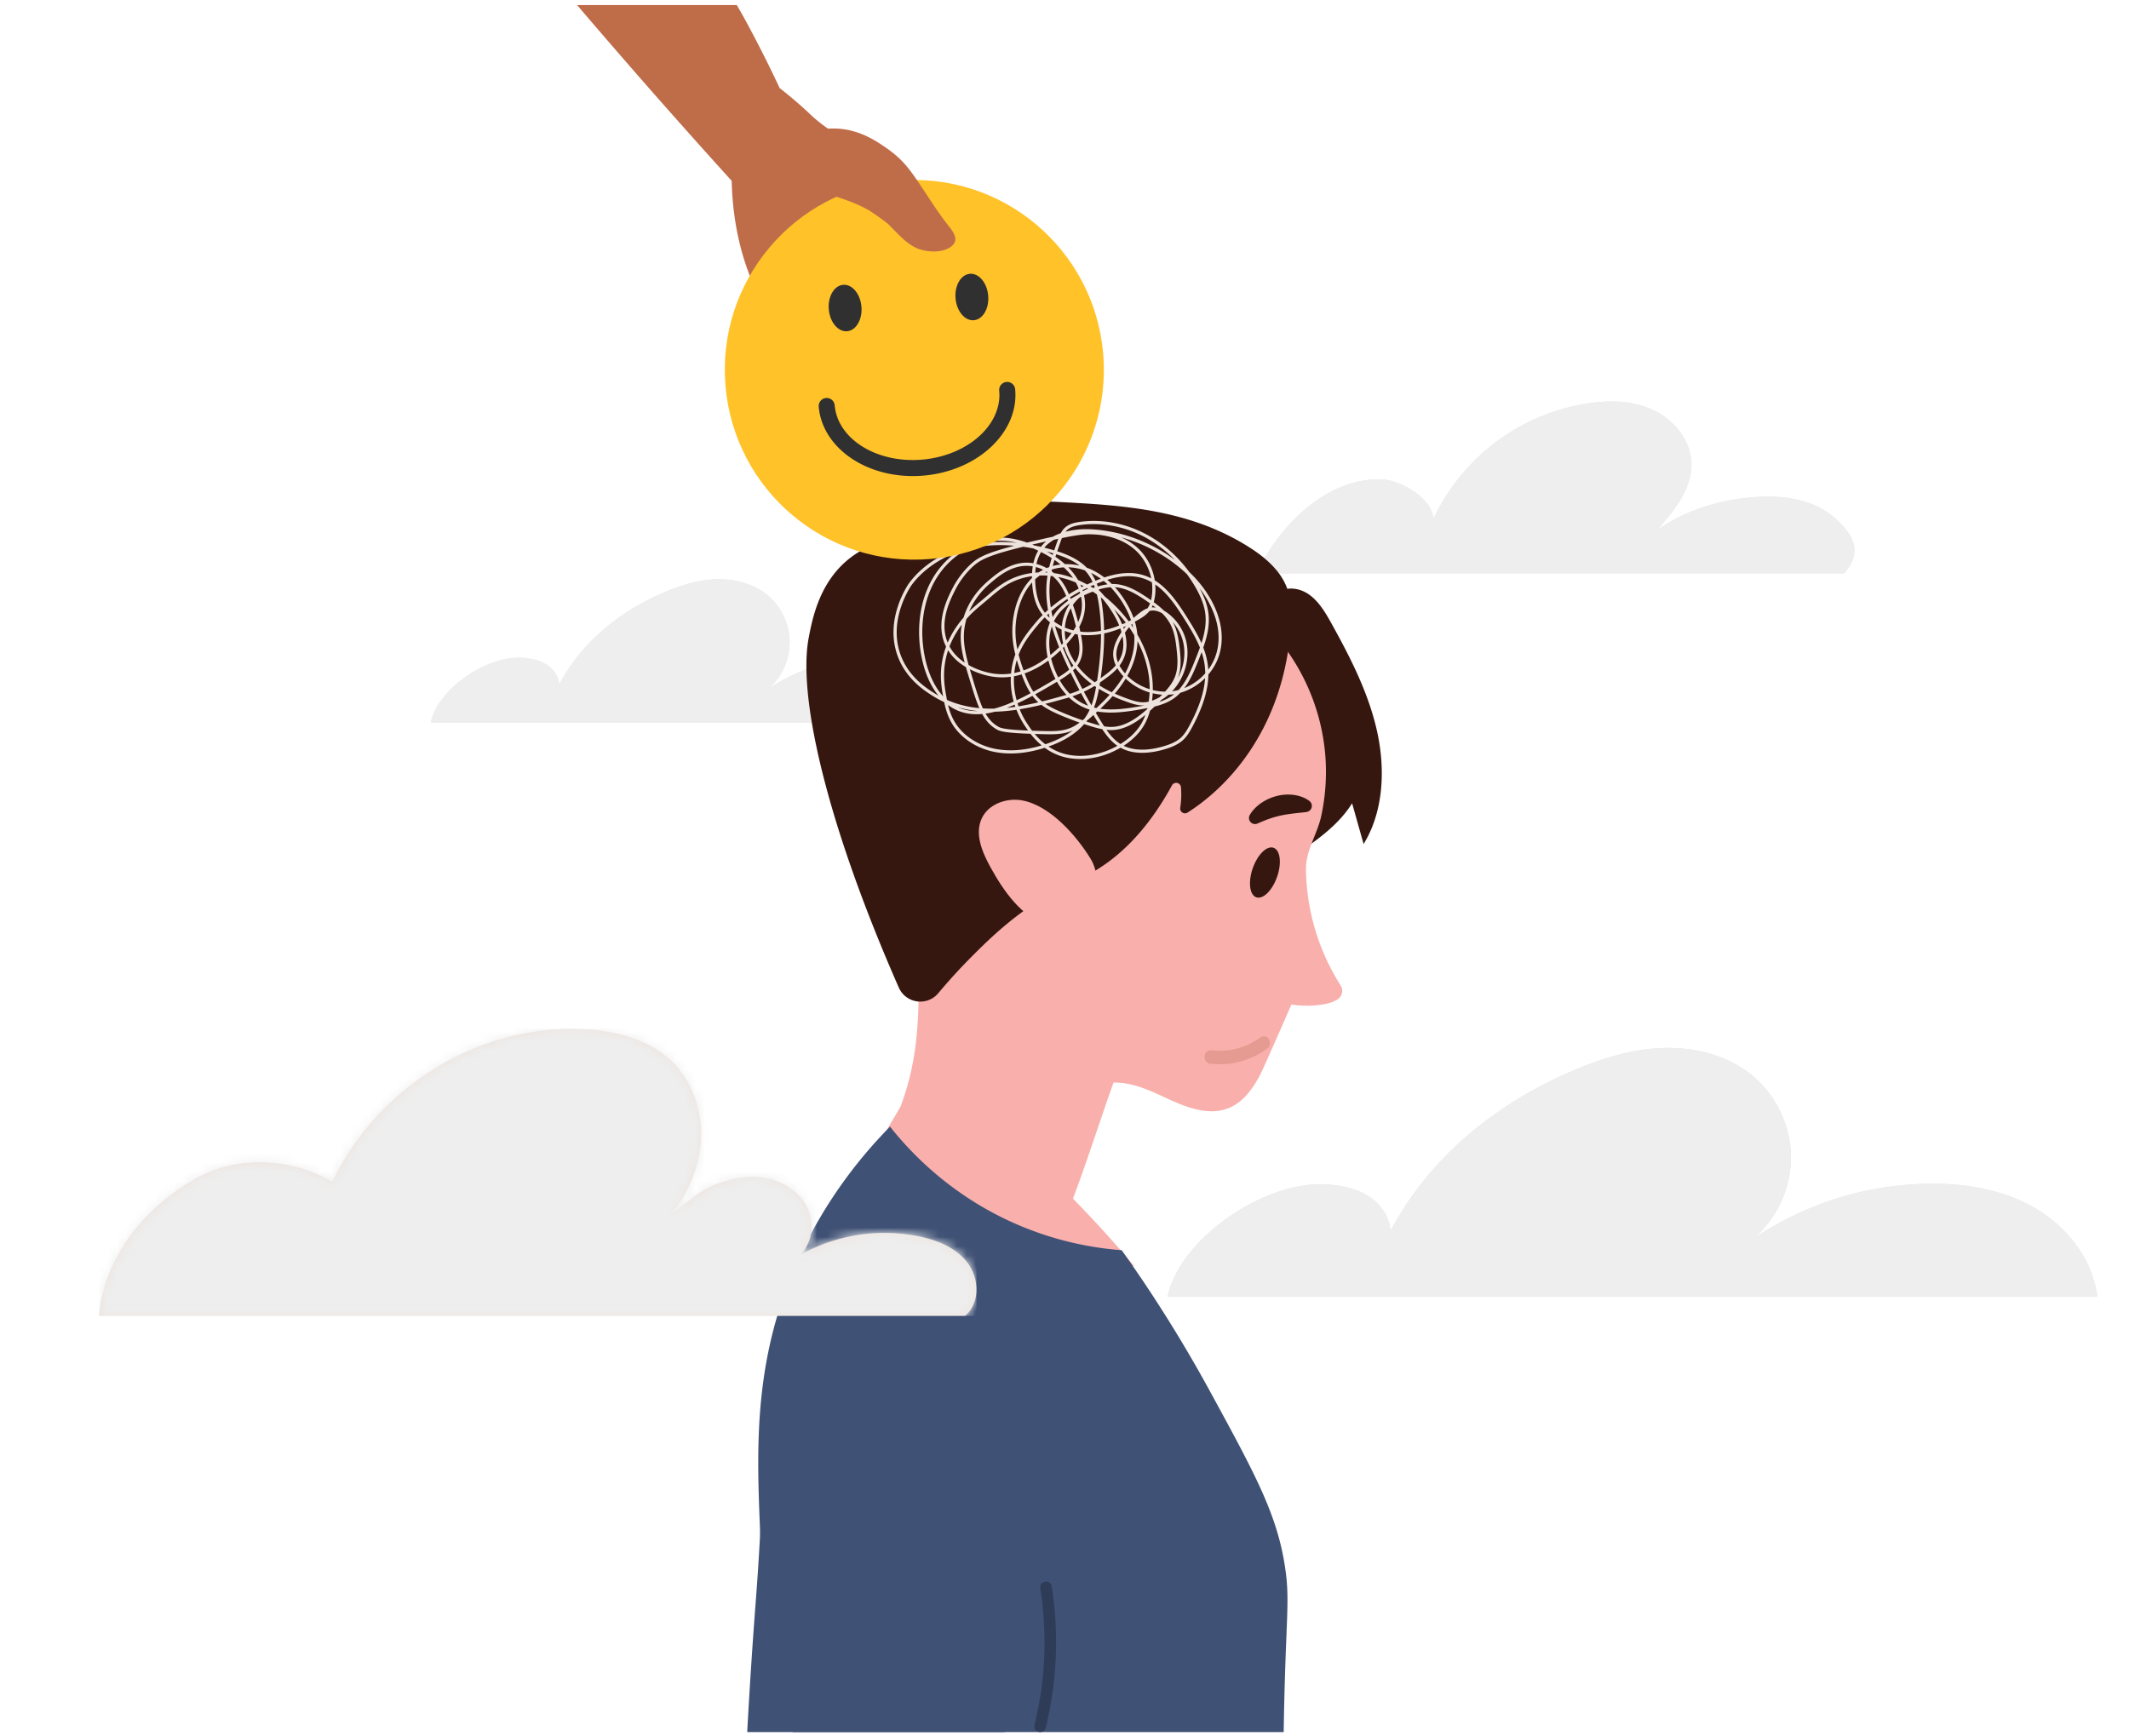 <svg xmlns="http://www.w3.org/2000/svg" width="228" height="186" fill="none" viewBox="0 0 228 186"><g clip-path="url(#clip0_4835_43253)"><path fill="#EDE2DC" d="M99.353 71.778c-2.119-1.146-4.604-1.454-7.008-1.33-3.682.19-6.91 1.29-10.01 3.289a6.65 6.65 0 0 0 2.23-4.99 6.649 6.649 0 0 0-2.322-4.947c-1.554-1.312-3.665-1.833-5.695-1.741-2.03.092-3.994.752-5.85 1.58-4.565 2.04-8.484 5.285-10.827 9.709-.035-.912-.646-1.734-1.425-2.205-.78-.472-1.708-.638-2.618-.681-3.798-.18-8.964 3.38-9.695 6.936h57.32c-.28-2.395-1.982-4.474-4.1-5.62Z"/><path fill="#EEE" d="M103.453 77.398h-57.32c.714-3.47 5.649-6.943 9.416-6.943.094 0 .187.003.279.007.91.043 1.838.209 2.617.68.78.472 1.391 1.294 1.426 2.206 2.343-4.424 6.262-7.669 10.828-9.709 1.855-.828 3.82-1.488 5.849-1.58.151-.007.302-.01.454-.01 1.887 0 3.803.537 5.24 1.751a6.649 6.649 0 0 1 2.324 5.002 6.629 6.629 0 0 1-1.085 3.61c-.32.49-.705.938-1.146 1.325 3.1-1.998 6.328-3.1 10.01-3.289.323-.017.648-.025.973-.025 2.093 0 4.201.364 6.035 1.355 2.118 1.146 3.82 3.225 4.1 5.62Z"/><path fill="#EDE2DC" d="M217.482 129.151c-3.68-1.99-7.997-2.526-12.173-2.311-6.396.328-12.003 2.242-17.388 5.713 2.452-2.151 3.905-5.402 3.875-8.667-.031-3.266-1.544-6.489-4.037-8.594-2.698-2.279-6.366-3.186-9.891-3.025-3.526.16-6.938 1.306-10.161 2.745-7.933 3.544-14.74 9.181-18.811 16.866-.06-1.585-1.121-3.012-2.476-3.831-1.354-.82-2.966-1.108-4.547-1.183-6.597-.311-15.57 5.871-16.842 12.05h99.574c-.487-4.161-3.442-7.772-7.123-9.763Z"/><path fill="#EEE" d="M224.605 138.914h-99.574c1.241-6.029 9.813-12.061 16.357-12.061.163 0 .325.004.485.011 1.581.075 3.193.363 4.547 1.183 1.355.819 2.416 2.246 2.476 3.831 4.071-7.685 10.878-13.322 18.811-16.866 3.223-1.439 6.635-2.585 10.161-2.745.262-.013.525-.018.788-.018 3.277 0 6.606.933 9.103 3.043 2.493 2.105 4.006 5.328 4.037 8.594v.095c.002 3.233-1.447 6.442-3.875 8.572 5.385-3.471 10.992-5.385 17.388-5.713a32.818 32.818 0 0 1 1.691-.045c3.635 0 7.297.634 10.482 2.356 3.681 1.991 6.636 5.602 7.123 9.763Z"/><path fill="#EDE2DC" d="M196.516 55.514c-2.168-1.95-5.291-2.455-8.2-2.29-3.963.227-7.585 1.31-10.861 3.556 1.836-2.073 3.784-4.444 3.681-7.214-.093-2.508-1.973-4.712-4.267-5.723-2.294-1.01-4.921-.99-7.386-.54-7.031 1.283-12.918 5.816-15.985 12.282-.046-2.152-3.524-4.223-5.673-4.246-6.865-.072-11.884 6.751-13.153 10.083h62.806c1.942-2.176 1.205-3.958-.962-5.908Z"/><path fill="#EEE" d="M197.478 61.422h-62.806c1.263-3.314 6.236-10.083 13.045-10.083h.108c2.149.023 5.627 2.094 5.673 4.246 3.067-6.466 8.954-11 15.984-12.283a17.126 17.126 0 0 1 3.058-.295c1.492 0 2.969.238 4.329.836 2.294 1.011 4.174 3.215 4.267 5.723.003.07.004.14.004.21 0 2.68-1.896 4.983-3.685 7.004 3.276-2.247 6.898-3.329 10.861-3.555.337-.02.678-.03 1.019-.03 2.602 0 5.264.595 7.181 2.319 1.302 1.171 2.087 2.281 2.087 3.453-.001.78-.349 1.586-1.125 2.455Z"/><path fill="#F9AFAB" d="M96.43 118.567c-.59.996-1.182 1.992-1.774 2.988 1.015 2.183 2.943 5.532 6.461 8.474 6.728 5.624 14.825 5.663 17.317 5.688a29.599 29.599 0 0 0 3.006-.122 121.969 121.969 0 0 0-3.034-3.482c-2.633-2.91-5.321-5.597-6.522-6.674-1.758-1.577-6.178-4.947-15.453-6.872Z"/><path fill="#36170F" d="M134.759 68.153a213.084 213.084 0 0 0 3.37 21.163c.108.51.256 1.079.679 1.35.546.35 1.216.011 1.723-.357 1.606-1.168 3.193-2.532 4.269-4.261l1.231 4.362c2.108-3.412 2.354-7.908 1.458-12.004-.896-4.096-2.827-7.88-4.848-11.532-.644-1.163-1.332-2.357-2.369-3.13-1.037-.774-2.527-1.005-3.466-.18-1.516 1.331-2.277 2.451-2.047 4.59Z"/><path fill="#F9AFAB" d="M113.771 131.195c1.738-3.917 4.013-11.199 5.48-15.226 1.686-.056 3.311.587 4.847 1.286 1.535.699 3.072 1.474 4.742 1.711 3.07.436 4.727-1.28 6.072-3.755.345-.635 3.387-7.61 3.388-7.61 1.222.188 2.476.164 3.69-.07a3.826 3.826 0 0 0 1.177-.433c.558-.304.74-1.017.398-1.553a23.8 23.8 0 0 1-3.71-12.48c-.017-1.919 1.233-3.758 1.643-5.67a22.43 22.43 0 0 0 .416-6.674 22.52 22.52 0 0 0-4.445-11.526c-10.404-1.049-20.678.304-30.39 4.184-2.931 1.17-5.998 2.771-7.303 5.649-.733 1.617-.81 3.444-.876 5.219l-.48 12.922c-.313 8.464.862 14.655-2.412 22.464 4.731 5.276 10.967 9.575 17.763 11.562Z"/><path fill="#36170F" d="M137.569 62.396c1.043 2.086.779 4.37.459 6.76-.375 2.806-1.155 5.518-2.315 7.993-1.933 4.124-4.916 7.574-8.53 9.891a.516.516 0 0 1-.788-.516 9.216 9.216 0 0 0 .078-2.191c-.038-.511-.719-.655-.965-.205-2.999 5.49-6.323 8.156-8.984 9.573-1.791.954-3.884 1.664-6.933 3.899-2.31 1.694-3.921 3.257-5.436 4.774a62.884 62.884 0 0 0-3.674 4.016c-1.197 1.428-3.475 1.102-4.226-.604-7.563-17.187-10.883-31.074-9.641-37.513.394-2.047 1.16-6.024 4.497-8.56 1.828-1.389 3.787-1.862 5.05-2.044a.514.514 0 0 0 .341-.207c1.444-1.978 4.108-2.786 6.418-3.202 3.516-.632 7.133-.657 10.738-.474 6.686.34 13.508.822 19.663 4.547 1.222.74 2.417 1.592 3.371 2.732.362.433.651.877.877 1.33ZM140.228 85.798c-.492-.372-1.085-.567-1.687-.65a4.784 4.784 0 0 0-1.809.118 5.168 5.168 0 0 0-1.652.74c-.495.347-.939.773-1.24 1.297a.648.648 0 0 0 .81.92l.046-.02c.448-.191.856-.371 1.276-.51.415-.143.829-.26 1.248-.348.42-.086.84-.149 1.271-.202.434-.059.873-.09 1.371-.157l.055-.007a.66.66 0 0 0 .311-1.18Z"/><path fill="#964C2C" d="M129.275 113.811a.602.602 0 0 0 .3.127c2.145.272 4.323-.301 6.131-1.612.3-.217.384-.663.189-.996-.198-.334-.598-.426-.898-.209-1.533 1.112-3.456 1.617-5.275 1.387-.356-.045-.677.239-.718.633a.753.753 0 0 0 .271.67Z" opacity=".2"/><path fill="#F9AFAB" d="M109.504 85.744c-1.677-.317-3.63.36-4.359 1.906-.784 1.659.027 3.606.91 5.214 1.448 2.635 3.319 5.31 6.153 6.305.996.35 2.131.46 3.09.016 2.347-1.088 2.769-5.088 1.525-7.147-1.507-2.491-4.346-5.73-7.319-6.294Z"/><path fill="#36170F" d="M134.158 93.008c-.511 1.464-.341 2.857.38 3.109.721.252 1.719-.731 2.23-2.197.511-1.465.34-2.856-.38-3.109-.721-.252-1.719.732-2.23 2.197Z"/><path fill="#3F5175" d="M137.473 185.539H84.887c-2.359-8.484-3.188-15.771-3.464-21.115a83.47 83.47 0 0 1-.05-1.081c-.351-8.714-.623-18.115 4.217-28.636 2.888-6.278 6.602-10.791 9.379-13.67.116-.121.231-.239.345-.354 2.04 2.57 6.108 6.983 12.665 10.054a34.817 34.817 0 0 0 11.915 3.164l.229.017a183.326 183.326 0 0 1 1.274 1.814 148.724 148.724 0 0 1 8.139 13.222c4.716 8.644 7.074 12.965 7.992 18.351.718 4.216.143 5.402-.055 18.234Z"/><path fill="#3F5175" d="M107.61 185.539H80.02a629.342 629.342 0 0 1 .935-14.259c.15-1.954.31-4.334.466-7.236.235-4.393.46-9.982.625-17.1 4.133 6.844 8.069 9.123 10.955 9.909 1.935.528 4.979.884 7.885 3.16 2.278 1.783 4.291 3.913 6.729 5.468a302.81 302.81 0 0 1-.005 20.058Z"/><path fill="#2E3C57" d="M111.992 185.067a.618.618 0 0 1-.751.454l-.017-.006a.618.618 0 0 1-.436-.746 37.176 37.176 0 0 0 .617-14.642.62.62 0 1 1 1.225-.195 38.436 38.436 0 0 1-.638 15.135Z"/><path fill="#EDE2DC" d="M107.065 57.917c-.631 0-1.261.089-1.875.258 1.174-.15 2.409-.16 3.697-.03a7.81 7.81 0 0 0-1.822-.228Zm3.697.509c.235.046.472.096.71.15.168-.214.355-.406.553-.576-.531.118-1.022.23-1.478.336.072.029.143.059.215.09Zm1.075.238c.275.068.551.14.829.22l.233.067c.108-.32.22-.638.331-.953l.1-.281c-.145.03-.298.063-.458.098-.381.22-.734.498-1.035.85Zm.271.417c.218.12.427.243.627.369.018-.06.038-.119.057-.178a19.403 19.403 0 0 0-.684-.19Zm4.265-2.398c.363 0 .682.019.935.04 1.915.167 3.789.67 5.567 1.497a16.867 16.867 0 0 1 2.936 1.745 13.228 13.228 0 0 0-2.988-2.307c-2.218-1.244-4.748-1.748-7.124-1.42-.476.066-1.014.178-1.397.51a1.682 1.682 0 0 0-.2.21 8.97 8.97 0 0 1 2.271-.275Zm-2.128 3.746c.454 0 .914.051 1.369.155-.755-.578-1.664-.948-2.499-1.213l-.087.27c.374.252.714.515 1.022.791a6.34 6.34 0 0 1 .195-.003Zm-1.321-.45c-.064.215-.124.43-.18.648.27-.074.547-.127.829-.16a9.362 9.362 0 0 0-.649-.488Zm-1.93.429c.41.106.777.265 1.096.444a5.37 5.37 0 0 1 .277-.107c.078-.323.167-.644.263-.96-.349-.225-.728-.44-1.138-.646-.226.37-.391.79-.498 1.269Zm.912.903c.104.003.208.008.313.015-.048-.032-.099-.063-.15-.095a4.733 4.733 0 0 0-.163.08Zm-.974-.57a5.86 5.86 0 0 0-.065.6c.123-.01.246-.019.37-.025l.118-.078c.115-.073.233-.142.353-.205a4.22 4.22 0 0 0-.776-.292Zm1.942.652c.398.055.798.137 1.193.246.284.078.567.17.848.275a5.896 5.896 0 0 0-.306-.41 7.12 7.12 0 0 0-.684-.728 5.213 5.213 0 0 0-1.272.23l-.04.183c.093.068.181.137.261.204Zm8.002-.01a5.136 5.136 0 0 1 2.41.569c-.243-1.17-.849-2.266-1.736-3.058-1.096-.978-2.664-1.563-4.413-1.648-.744-.036-1.329-.034-3.413.39-.065.159-.122.32-.176.474-.11.311-.22.624-.327.94 1.077.343 2.277.856 3.154 1.756.161.059.321.124.479.195.49.223.963.51 1.413.855.853-.284 1.733-.474 2.609-.474Zm-4.036-.015c.189.267.347.552.481.842.185-.077.373-.15.561-.22a6.88 6.88 0 0 0-1.042-.622Zm-1.39.763c.324.142.646.301.965.478.196-.09.394-.18.595-.268a4.808 4.808 0 0 0-.666-1.066 4.057 4.057 0 0 0-.158-.177 5.965 5.965 0 0 0-1.784-.33c.167.17.323.344.469.523.219.27.412.55.579.84Zm2.005.39c.04.1.078.201.114.303a6.159 6.159 0 0 1 1.047-.232 7.548 7.548 0 0 0-.413-.357c-.252.088-.502.184-.748.285Zm-1.753.099c.043.091.082.183.119.276.072-.036.143-.072.216-.107a9.2 9.2 0 0 0-.335-.17Zm1.314.334c.041 0 .083.002.125.008l.011.002.096-.035a6.315 6.315 0 0 0-.104-.278 17.42 17.42 0 0 0-.37.165c.075.045.15.091.224.138h.018Zm-1.078.261.038.119a4 4 0 0 1 .474-.242l.076-.03c-.042-.025-.083-.05-.125-.073l-.114.054c-.118.057-.235.114-.349.172Zm-2.615-1.405c.513.539.871 1.201 1.148 1.848.327-.206.677-.409 1.049-.607a5.338 5.338 0 0 0-.308-.654 9.858 9.858 0 0 0-1.234-.432 9.162 9.162 0 0 0-.655-.155Zm1.278 2.165.071.182c.259-.168.522-.318.78-.452.075-.062.152-.121.23-.177l-.047-.155c-.367.196-.712.398-1.034.602Zm4.577-1.42c.071 0 .142.002.214.006 1.342.072 2.552.828 3.58 1.53l.292.202c.027-.107.05-.222.07-.342a5.4 5.4 0 0 0 .023-1.575 4.82 4.82 0 0 0-.928-.418c-1.252-.408-2.574-.245-3.848.152.166.14.329.29.487.447a3.62 3.62 0 0 1 .11-.001Zm-6.659-.865a9.073 9.073 0 0 0-.062.432c-.118.993-.075 1.982.076 2.952.456-.387 1.006-.81 1.65-1.232-.273-.644-.624-1.304-1.13-1.825a5.06 5.06 0 0 0-.321-.302 9.647 9.647 0 0 0-.213-.025Zm10.944 3.37c.103 0 .204.01.304.026a10.478 10.478 0 0 0-.324-.248c-.031.08-.065.155-.102.227.041-.003.081-.005.122-.005Zm-13.525-4.45c-1.7 0-3.041 1.143-3.873 1.854-1.033.88-1.797 1.901-2.279 3.041.413-.407.853-.776 1.338-1.182.219-.184.445-.374.684-.58.599-.515 1.246-1.053 1.987-1.471a7.557 7.557 0 0 1 2.731-.893c.014-.248.039-.485.075-.711a3.767 3.767 0 0 0-.663-.058Zm.916 1.446.009.264c.053 1.087.258 1.96.626 2.667.118.227.259.445.418.65.102-.097.21-.197.326-.301-.182-1.064-.241-2.155-.111-3.253.017-.141.037-.281.059-.421a8.478 8.478 0 0 0-.832-.012 4.802 4.802 0 0 0-.495.406Zm1.745 3.407c.04.212.084.424.133.634l.058-.098c.417-.677.987-1.215 1.594-1.647a5.678 5.678 0 0 0-.073-.19c-.68.448-1.251.898-1.712 1.3Zm-.474.433c.089.097.182.192.279.283-.035-.15-.068-.302-.098-.454l-.181.17Zm7.272-2.996c.538.591 1.02 1.274 1.427 2.029.234.434.425.854.576 1.265.221-.204.452-.397.691-.575.229-.172.497-.353.802-.46a2.27 2.27 0 0 0 .267-.525c-.125-.09-.252-.177-.378-.263-.985-.673-2.138-1.396-3.385-1.471Zm-1.081.997c.401.325.793.678 1.173 1.057.502.502.965 1.037 1.384 1.598l.251-.127a9.044 9.044 0 0 0-.597-1.336 9.768 9.768 0 0 0-1.592-2.188c-.431.027-.856.12-1.262.244l.028.095c.09.077.171.16.247.243.126.135.248.274.368.414Zm-3.413.897c.21.605.395 1.22.554 1.842.245-.541.331-.97.373-1.287a4.395 4.395 0 0 0-.053-1.43 4.373 4.373 0 0 0-.14.07 4.278 4.278 0 0 0-.734.805Zm4.419.471c.155.244.301.495.439.75.141.26.282.55.408.86.132-.055.265-.115.398-.177a14.721 14.721 0 0 0-1.245-1.433Zm-6.456 1.297c.262.193.547.366.848.514.082-.844.371-1.65.815-2.329l-.023-.066c-.548.4-1.056.89-1.428 1.496a4.481 4.481 0 0 0-.212.385Zm8.28.367c.07.1.139.201.206.303a7.326 7.326 0 0 0-.103-.413 7.075 7.075 0 0 0-.103.11Zm-.856.263.059.171a9.2 9.2 0 0 1 .236-.301c-.099.045-.197.088-.295.13Zm-2.405-3.205c.057.275.1.535.135.772.13.88.204 1.79.222 2.747a10.52 10.52 0 0 0 1.616-.502 8.76 8.76 0 0 0-.393-.828 12.103 12.103 0 0 0-1.386-2.036 17.264 17.264 0 0 0-.194-.153Zm-3.845 3.236c.295.124.604.225.922.302.098-.149.185-.291.262-.429a23.185 23.185 0 0 0-.553-1.938 4.87 4.87 0 0 0-.631 2.066Zm1.276.377.023.004-.006-.03-.017.026Zm.379.057c.167.02.336.034.507.04a7.83 7.83 0 0 0 1.703-.124 21.039 21.039 0 0 0-.219-2.765 12.27 12.27 0 0 0-.217-1.132 12.913 12.913 0 0 0-.444-.304 15.025 15.025 0 0 0-.935.396c.118.546.145 1.095.074 1.626-.055.41-.177.996-.582 1.752.04.17.077.34.113.511Zm-1.667-.075v.06c.005.315.04.633.102.95.354-.4.571-.693.627-.77a6.505 6.505 0 0 1-.729-.24Zm-4.456-9.014c-3.7.904-4.587 1.396-5.36 2.09a9.086 9.086 0 0 0-1.956 2.616c-.546 1.091-1.679 3.357-.766 5.56.576-1.344 1.341-2.261 1.707-2.692.458-1.503 1.349-2.827 2.649-3.935.899-.768 2.575-2.197 4.683-1.893l.136.022c.111-.505.285-.951.523-1.347a14.49 14.49 0 0 0-.526-.238 20.41 20.41 0 0 0-1.09-.183Zm14.095 3.6c1.424.881 2.464 2.39 3.412 3.891.612.97 1.17 1.89 1.587 2.831.32-.993.536-2.035.421-3.08-.1-.906-.447-1.846-1.093-2.958-.273-.471-.57-.923-.886-1.354-1.967-1.87-4.445-3.242-7.079-3.95a6.366 6.366 0 0 1 1.745 1.094c1.013.903 1.68 2.181 1.893 3.525Zm-10.684 4.882a22.6 22.6 0 0 0 .706 2.016c.056-.057.11-.114.162-.17a5.82 5.82 0 0 1-.159-1.458 6.056 6.056 0 0 1-.709-.388Zm-2.454-4.662c-.664.742-1.173 1.718-1.473 2.852a9.29 9.29 0 0 0-.099 4.327c.549-1.198 1.333-2.131 2.055-2.99.125-.148.342-.394.652-.704a4.593 4.593 0 0 1-.474-.73c-.385-.74-.601-1.642-.661-2.755Zm2.117 4.712c-.309.91-.361 1.959-.155 3.06.348-.28.663-.565.939-.834a23.25 23.25 0 0 1-.784-2.225Zm7.567 1.063-.058.095c-.45.754-.646 1.406-.599 1.995.019.228.076.461.17.698.156-.234.288-.49.39-.778.232-.658.227-1.351.097-2.01Zm-18.529 1.08c.409.753 1.003 1.316 1.627 1.735-.379-1.428-.569-2.685-.306-4.065a9.47 9.47 0 0 0-1.321 2.33Zm12.539-.251c.187.694.506 1.375.94 2.012.115-.172.21-.356.281-.555.252-.705.154-1.508.01-2.271l-.042-.22a7.189 7.189 0 0 1-.3-.054l-.076.109c-.056.077-.341.463-.813.979Zm-.396.415c.174.419.354.829.535 1.226.13.288.263.574.398.86.066-.066.13-.135.189-.205a7.135 7.135 0 0 1-.995-2.011 7.606 7.606 0 0 1-.127.13Zm15.036-.042c.22.569.383 1.15.47 1.757.029.2.05.402.062.606.377-.51.67-1.078.855-1.684.756-2.484-.288-5.074-1.778-7.03.552 1.012.856 1.897.951 2.76.136 1.24-.163 2.454-.56 3.59Zm-19.776.763c.154.6.343 1.169.529 1.686.824-.29 1.647-.737 2.466-1.34l.111-.082c-.283-1.353-.196-2.643.257-3.727a5.298 5.298 0 0 1-.567-.534c-.29.291-.494.523-.612.664-.788.937-1.653 1.966-2.184 3.333Zm-.194.567a7.41 7.41 0 0 0-.241 1.125c-.012.09-.022.18-.032.269a6.97 6.97 0 0 0 .675-.17 21.704 21.704 0 0 1-.402-1.224Zm10.998.606c.104.192.232.385.383.58.068.088.138.173.211.256.739-1.36 1.082-2.782.986-4.094-.171-.29-.355-.576-.55-.857-.16.189-.31.385-.452.587.208.804.26 1.679-.035 2.512a3.813 3.813 0 0 1-.543 1.016Zm-16.16-.063a8.066 8.066 0 0 0 2.258.844c.76.157 1.523.18 2.287.067a7.67 7.67 0 0 1 .458-2.044 11.19 11.19 0 0 1-.258-1.388 9.666 9.666 0 0 1 .253-3.564c.35-1.315.969-2.432 1.785-3.239l.001-.193a7.222 7.222 0 0 0-2.555.845c-.714.402-1.346.929-1.932 1.434-.24.207-.468.397-.688.582-.692.58-1.291 1.082-1.84 1.724-.501 1.698-.262 3.167.231 4.932Zm8.838-.71c.093.393.218.792.376 1.192.104.263.229.546.379.837.425-.258.83-.525 1.177-.823a53.275 53.275 0 0 1-.933-2.073c-.295.283-.629.579-.999.868Zm5.676-2.677c.006 1.464-.119 3.04-.374 4.794.623-.442 1.188-.858 1.623-1.382a2.85 2.85 0 0 1-.273-.982c-.054-.662.157-1.38.645-2.197.076-.126.155-.25.237-.374a6.836 6.836 0 0 0-.125-.39c-.592.234-1.169.411-1.733.531Zm7.352-1.219c.498.913.648 1.986.749 2.92.105.964.178 1.985-.156 2.94a4.41 4.41 0 0 1-.063.167c.766-1.391.958-3.11.354-4.594a5.124 5.124 0 0 0-.884-1.433Zm-10.224 4.664c.266.353.568.69.904 1.004.291.274.608.533.952.78.088-.056.175-.112.261-.17.281-1.838.42-3.478.418-4.994a8.123 8.123 0 0 1-1.72.118 6.798 6.798 0 0 1-.423-.03l.021.111c.152.81.254 1.667-.025 2.448-.095.268-.227.51-.388.733Zm13.309-1.437c-.112.298-.227.589-.34.873-.377.95-.818 2.058-1.513 2.978a5.928 5.928 0 0 0 2.241-1.581 6.89 6.89 0 0 0-.07-.959 7.377 7.377 0 0 0-.318-1.311Zm-13.767 1.957c.32.666.653 1.326.999 1.98.343-.16.678-.335 1.003-.526a9.498 9.498 0 0 1-.871-.723 8.255 8.255 0 0 1-.891-.98 4.28 4.28 0 0 1-.24.249Zm5.813.58a5.862 5.862 0 0 0 2.394 1.428c.012-1.716-.44-3.48-1.301-5.147-.036 1.217-.411 2.496-1.093 3.718Zm3.927-6.981a3.7 3.7 0 0 1 .285.18 5.296 5.296 0 0 1 1.853 2.343c.836 2.052.239 4.527-1.27 6.109a5.261 5.261 0 0 0 .699-.137c.869-.944 1.379-2.229 1.807-3.303.158-.399.322-.812.473-1.236-.417-1.042-1.029-2.056-1.708-3.13-.873-1.383-1.823-2.77-3.074-3.634.039.467.023.937-.053 1.4-.03.176-.066.342-.11.496.384.28.759.578 1.098.912Zm-1.198 8.503a5.79 5.79 0 0 0 1.31.17c.46-.504.878-1.063 1.104-1.707.311-.889.24-1.867.14-2.792-.102-.943-.241-1.936-.71-2.793a4.885 4.885 0 0 0-.852-1.11c-.361-.199-.812-.352-1.259-.26a1.008 1.008 0 0 0-.091.022c-.341.435-.822.728-1.249.969-.106.06-.212.118-.317.174a6.576 6.576 0 0 1 .269 1.367c.329.568.613 1.153.849 1.747.554 1.397.825 2.831.806 4.213Zm-13.726-1.786c.24.65.526 1.345.938 1.964.803-.44 1.59-.907 2.364-1.365a9.78 9.78 0 0 1-.402-.887 9.144 9.144 0 0 1-.355-1.093c-.843.62-1.692 1.08-2.545 1.381Zm8.018 1.297c.406.256.846.497 1.32.724a12.456 12.456 0 0 0 1.241-1.706 5.558 5.558 0 0 1-.303-.358 4.826 4.826 0 0 1-.344-.507c-.488.553-1.102.988-1.738 1.438l-.124.087-.013.082-.039.24Zm-4.265-.574a7.064 7.064 0 0 0 1.091 1.468c.351-.115.695-.244 1.031-.388a57.198 57.198 0 0 1-.954-1.886 9.632 9.632 0 0 1-1.168.806ZM102.323 59.23c-1.907.727-3.544 1.906-4.66 3.39-.027.035-2.673 3.719-1.176 7.632.882 2.305 2.774 3.497 3.582 4.005.14.089.282.173.424.253-.798-.985-1.4-2.303-1.74-3.861a13.578 13.578 0 0 1-.24-4.464c.182-1.555.641-2.976 1.367-4.223a9.13 9.13 0 0 1 2.443-2.732Zm1.233-.396a8.748 8.748 0 0 0-3.384 3.298c-1.354 2.327-1.751 5.405-1.088 8.444.195.897.714 2.695 1.914 4.009-.174-.959-.405-2.366-.045-4.065.095-.448.22-.866.364-1.253a4.784 4.784 0 0 1-.128-.277c-.992-2.353.239-4.816.765-5.867a9.439 9.439 0 0 1 2.033-2.716c.745-.67 1.579-1.157 4.632-1.947-1.445-.127-2.82-.073-4.111.162-.323.059-.64.13-.952.212Zm5.038 13.605c-.053.953.075 1.821.28 2.57a28.992 28.992 0 0 0 1.497-.752c-.423-.643-.716-1.355-.961-2.019-.272.084-.544.15-.816.201Zm14.852 1.822a9.5 9.5 0 0 1-.075.796 4.891 4.891 0 0 0 .828-.383l.26-.26a6.125 6.125 0 0 1-1.013-.153Zm-12.58.112a4.556 4.556 0 0 0 .737.762c.845-.208 1.666-.437 2.451-.655l.16-.045a7.545 7.545 0 0 1-1.02-1.407 80.35 80.35 0 0 1-2.328 1.345Zm13.541.57-.166.163-.082.081c.491-.16.944-.365 1.355-.652.082-.057.161-.117.237-.18a5.495 5.495 0 0 1-.62.064c-.225.195-.467.37-.724.524Zm-5.019-.643c.479.216.992.419 1.542.609.464.16 1.002.332 1.534.32a2.73 2.73 0 0 0 .552-.07c.05-.325.082-.654.097-.986a6.233 6.233 0 0 1-2.56-1.476 12.996 12.996 0 0 1-1.165 1.603Zm-3.315-.205c.264.492.535.98.812 1.464.238-.645.384-1.324.495-1.967a8.287 8.287 0 0 1-.162-.108c-.37.223-.752.427-1.145.611Zm-1.222.492a5.185 5.185 0 0 0 1.667 1.01 59.02 59.02 0 0 1-.753-1.363c-.299.129-.603.247-.914.353Zm-5.881.75c.035.11.071.218.108.322a29.824 29.824 0 0 0 2.12-.427 4.961 4.961 0 0 1-.632-.697c-.524.283-1.055.553-1.596.802Zm-.31.14a16.753 16.753 0 0 1-.836.347c.306-.03.612-.069.915-.113a10.505 10.505 0 0 1-.079-.234Zm8.498.315c.085.021.17.04.256.057.481-.445.966-.922 1.424-1.433a13.432 13.432 0 0 1-1.15-.628c-.118.657-.275 1.347-.53 2.004Zm-15.747-.82c1.132.5 2.297.772 3.469.881-.366-.835-.677-1.863-1.054-3.106-.136-.449-.266-.876-.383-1.287-.703-.417-1.404-.999-1.907-1.803a8.584 8.584 0 0 0-.253.934c-.361 1.7-.103 3.112.067 4.045l.032.179.029.157Zm3.848.91c.403.026.806.034 1.209.025a12.66 12.66 0 0 0 1.753-.607l.342-.149a8.4 8.4 0 0 1-.31-2.657 6.852 6.852 0 0 1-2.332-.081 8.505 8.505 0 0 1-2.06-.724c.091.31.187.629.287.96.408 1.344.729 2.404 1.111 3.234Zm12.574.038c1.428.195 2.969-.032 4.463-.302l.3-.056a2.488 2.488 0 0 1-.125.006c-.585.01-1.16-.17-1.651-.34a18.734 18.734 0 0 1-1.663-.662c-.426.48-.875.931-1.324 1.354Zm-15.247-.162a4.947 4.947 0 0 0 2.114.409 11.806 11.806 0 0 1-2.114-.409Zm9.366-.363c.482.329 1.04.6 1.687.876.75.322 1.518.617 2.294.881.065-.052.13-.107.195-.162.113-.153.216-.31.31-.47.095-.164.182-.332.26-.504a5.701 5.701 0 0 1-.996-.418 5.667 5.667 0 0 1-1.219-.891l-.339.1c-.702.194-1.435.397-2.192.588Zm4.377 1.89c.227.073.454.144.681.212.245.075.505.15.772.212l-.087-.14c-.202-.323-.401-.65-.597-.978-.153.137-.305.27-.454.4l-.268.231-.047.063Zm1.914.517c.33.054.667.08 1.002.056.618-.046 1.277-.27 1.958-.665.594-.344 1.135-.771 1.648-1.23l.028-.111c-.172.034-.346.066-.523.098-1.616.293-3.291.535-4.839.263l-.163.149c.206.345.415.688.627 1.029.086.136.172.274.262.41Zm-12.698-1.365c.371.642.818 1.111 1.441 1.447.376.202 1.493.305 3.113.372a15.739 15.739 0 0 1-.307-.45l-.053-.079a9.044 9.044 0 0 1-.881-1.697c-.54.079-1.086.14-1.636.175a16.18 16.18 0 0 1-.672.03c-.346.09-.681.158-1.005.202Zm4.985 1.835c.376.013.775.024 1.194.035.936.024 1.997.05 2.911-.33.349-.144.668-.343.981-.577a32.285 32.285 0 0 1-2.11-.818c-.773-.332-1.427-.656-1.984-1.08a30.9 30.9 0 0 1-2.322.475c.284.706.605 1.242.819 1.562l.053.08c.111.166.263.394.458.653Zm7.966-.094c.411.586.879 1.129 1.468 1.503l.028.018c.97-.602 1.709-1.315 2.197-2.12.185-.307.344-.644.476-1.009a9.53 9.53 0 0 1-1.292.915c-.726.421-1.434.66-2.103.71-.26.019-.519.01-.774-.017Zm-7.689.44c.301.36.679.75 1.14 1.106 1.176-.39 2.161-.889 2.947-1.491-.043.02-.086.038-.13.057-.98.407-2.079.38-3.049.355-.322-.008-.625-.017-.908-.026Zm9.523 1.267c1.413.684 3.131.407 4.368.03.591-.18 1.262-.427 1.771-.897.399-.37.677-.86.929-1.33 1.022-1.914 1.564-3.556 1.658-5.053a6.189 6.189 0 0 1-2.652 1.575c-.211.22-.442.423-.696.602-.614.43-1.304.683-2.059.871-.163.157-.329.312-.498.464a6.308 6.308 0 0 1-.673 1.606c-.488.807-1.21 1.523-2.148 2.132Zm-18.8-4.365c.161.651.366 1.194.632 1.675.825 1.489 2.447 2.612 4.339 3.004 1.529.317 3.229.199 5.057-.352a8.047 8.047 0 0 1-1.199-1.244c-2.152-.08-3.122-.2-3.532-.421-.724-.39-1.228-.949-1.642-1.703-.917.082-1.745-.022-2.498-.313a4.834 4.834 0 0 1-1.157-.646Zm10.753 4.446c.595.4 1.312.733 2.164.89 1.689.312 3.574-.04 5.221-.966-.669-.458-1.178-1.105-1.627-1.78a10.805 10.805 0 0 1-1.129-.289 34.096 34.096 0 0 1-.811-.256c-.879 1.014-2.158 1.82-3.818 2.401Zm3.4 1.339c-.44 0-.874-.038-1.298-.117a6.086 6.086 0 0 1-2.502-1.088c-1.968.627-3.801.772-5.451.43-1.987-.412-3.693-1.597-4.565-3.17-.333-.603-.575-1.293-.753-2.152a10.761 10.761 0 0 1-1.225-.665c-.836-.527-2.795-1.76-3.718-4.17-.626-1.638-.644-3.421-.054-5.301.423-1.35 1.065-2.375 1.276-2.656 1.393-1.852 3.569-3.244 6.068-3.906 1.213-.645 2.517-.964 3.8-.929.865.025 1.765.202 2.724.54a135.97 135.97 0 0 1 2.766-.626c.273-.153.557-.28.847-.382.125-.228.281-.444.484-.62.449-.39 1.046-.517 1.571-.59 2.449-.337 5.053.181 7.334 1.46 1.682.943 3.172 2.278 4.375 3.91.083.08.165.16.247.242 1.201 1.197 2.126 2.578 2.674 3.993.624 1.608.723 3.21.289 4.635a5.945 5.945 0 0 1-1.165 2.11c-.018 1.656-.575 3.465-1.712 5.594-.265.496-.56 1.014-.997 1.42-.559.516-1.275.781-1.902.972-1.351.41-3.255.705-4.801-.147-1.346.793-2.857 1.213-4.312 1.213Z"/><path fill="#BF6C49" d="M99.137 29.496a2.08 2.08 0 0 1-.601.423c-.138.068-.291.131-.463.194-.144.052-.302.104-.476.16h-.002c-.24.075-.513.155-.82.246-1.067.312-1.99.582-2.804.767-.794.18-1.483.28-2.1.26a3.477 3.477 0 0 1-1.371-.309 3.214 3.214 0 0 1-.795-.525c-1.29-1.158-1.79-3.391-1.41-5.845-.261.89-.63 2.276-.59 3.918.102 4.287 2.119 7.174 1.19 8.608v.001c-.054.082-.117.16-.19.233-.337.332-.755.418-1.006.469a2.318 2.318 0 0 1-.99-.018c-2.331-.535-4.367-4.352-5.216-5.947a24.387 24.387 0 0 1-1.197-2.603v-.003c-.96-2.451-1.833-5.805-1.938-10.154A832.054 832.054 0 0 1 61.8.54h17.102c.32.546.595 1.026.815 1.428a134.181 134.181 0 0 1 3.776 7.464c.418.327 1.718 1.338 3.298 2.832.645.609 1.248 1.075 1.887 1.518 1.06.738 2.216 1.414 3.82 2.596 1.615 1.188 2.83 2.088 3.792 2.97.995.912 1.716 1.805 2.326 2.977.09.17 1.263 2.488 1.33 4.61.029.97-.17 1.896-.81 2.56Z"/><path fill="#FFC229" d="M118.139 37.857c.97 11.186-7.296 21.043-18.464 22.015-11.167.971-21.007-7.309-21.977-18.495-.97-11.187 7.297-21.043 18.464-22.016 11.167-.971 21.007 7.31 21.977 18.496Z"/><path fill="#303030" d="M102.334 31.968c.119 1.372.997 2.416 1.962 2.332.965-.084 1.65-1.264 1.531-2.636s-.997-2.416-1.962-2.333c-.965.084-1.65 1.265-1.531 2.637ZM88.76 33.147c.118 1.372.997 2.416 1.961 2.333.965-.084 1.65-1.265 1.532-2.637-.12-1.372-.998-2.416-1.962-2.332-.965.084-1.65 1.264-1.531 2.636ZM88.46 42.633a.859.859 0 0 1 .93.783c.314 3.63 4.522 6.239 9.38 5.816 4.858-.423 8.554-3.72 8.24-7.35a.859.859 0 1 1 1.71-.148c.396 4.574-4 8.707-9.801 9.211-5.801.505-10.843-2.806-11.24-7.38a.859.859 0 0 1 .781-.931Z"/><path fill="#BF6C49" d="M79.281 17.353c1.156-.216 2.132.165 2.443.938.068.17.149.467.084.908.534.092 8.584 1.515 11.593 3.55a28.407 28.407 0 0 1 1.653 1.194c.978.935 1.848 2.048 3.07 2.613.94.435 2.612.604 3.633-.072 1.114-.74.285-1.697-.23-2.36a37.416 37.416 0 0 1-1.595-2.224c-2.46-3.71-2.97-4.703-5.458-6.353-1.077-.715-3.356-2.174-6.48-1.685-1.557.243-2.803.889-3.593 1.384-.85.165-1.916.456-3.097.992-.78.354-1.456.744-2.023 1.115Z"/><path fill="#EDE2DC" d="M103.612 135.26c-1.271-1.669-3.376-2.482-5.436-2.87a18.443 18.443 0 0 0-12.529 2.065c1.382-1.273 1.614-3.523.758-5.196-.856-1.673-2.627-2.762-4.477-3.078-1.85-.315-3.765.072-5.502.785-1.737.713-2.819 1.909-4.395 2.932 1.802-2.327 2.97-5.189 3.05-8.132.08-2.944-.984-5.95-3.082-8.013-2.527-2.481-6.224-3.38-9.759-3.52-11.15-.44-21.82 6.284-26.653 16.36-4.39-2.582-10.2-2.875-14.623-.351-6.635 3.784-9.977 9.621-10.355 14.707h92.742c1.618-1.333 1.532-4.02.261-5.689Z"/><mask id="mask0_4835_43253" width="95" height="31" x="10" y="110" maskUnits="userSpaceOnUse" style="mask-type:luminance"><path fill="#fff" d="M103.351 140.949H10.609c.377-5.086 3.72-10.923 10.355-14.707 2.073-1.183 4.45-1.747 6.843-1.747 2.713 0 5.447.725 7.78 2.098 4.684-9.764 14.847-16.38 25.618-16.38.344 0 .69.006 1.035.02 3.535.14 7.232 1.039 9.759 3.52 2.025 1.99 3.087 4.859 3.087 7.702a10.75 10.75 0 0 1-.013.543c-.133 2.861-1.287 5.634-3.042 7.9 1.576-1.023 2.658-2.219 4.395-2.932 1.32-.542 2.743-.895 4.163-.895.447 0 .895.035 1.339.11 1.85.316 3.621 1.405 4.477 3.078a4.752 4.752 0 0 1 .432 2.931c-.141.814-.5 1.579-1.083 2.163l-.107.102a18.427 18.427 0 0 1 9.07-2.389c1.15 0 2.307.107 3.46.324 2.059.388 4.164 1.201 5.435 2.87.616.808.953 1.855.954 2.872.001 1.082-.381 2.13-1.215 2.817Z"/></mask><g mask="url(#mask0_4835_43253)"><path fill="#EEE" d="M10.61 140.949h93.957v-30.736H10.609v30.736Z"/></g></g><defs><clipPath id="clip0_4835_43253"><path fill="#fff" d="M0 .54h228v185H0z"/></clipPath></defs></svg>